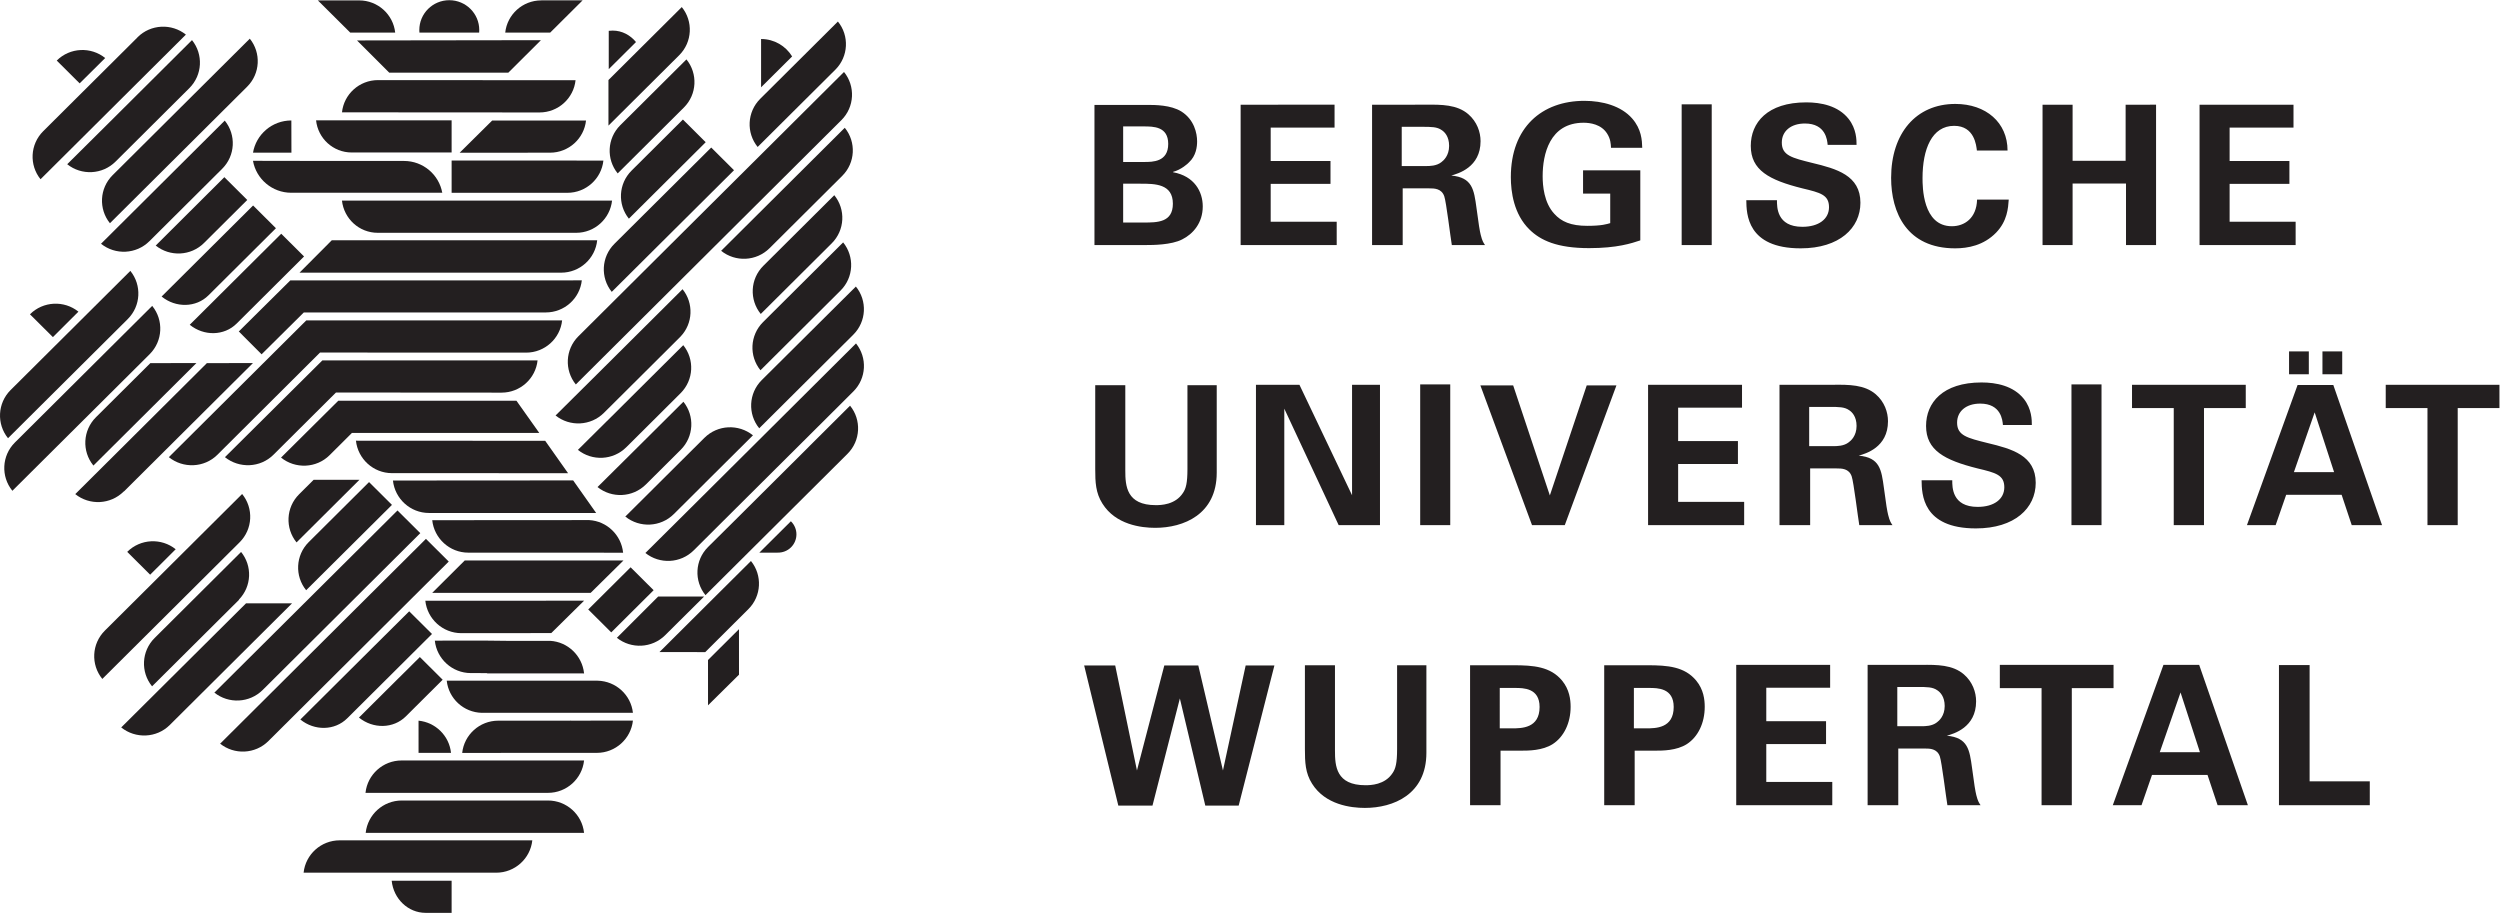 <?xml version="1.0" encoding="UTF-8" standalone="no"?>
<svg
   xmlns:dc="http://purl.org/dc/elements/1.1/"
   xmlns:cc="http://creativecommons.org/ns#"
   xmlns:rdf="http://www.w3.org/1999/02/22-rdf-syntax-ns#"
   xmlns:svg="http://www.w3.org/2000/svg"
   xmlns="http://www.w3.org/2000/svg"
   xmlns:sodipodi="http://sodipodi.sourceforge.net/DTD/sodipodi-0.dtd"
   xmlns:inkscape="http://www.inkscape.org/namespaces/inkscape"
   version="1.1"
   id="svg2"
   xml:space="preserve"
   width="120.173"
   height="43.88"
   viewBox="0 0 120.173 43.88"
   sodipodi:docname="BUW_Logo-schwarz.eps"><defs
     id="defs6" /><sodipodi:namedview
     pagecolor="#ffffff"
     bordercolor="#666666"
     borderopacity="1"
     objecttolerance="10"
     gridtolerance="10"
     guidetolerance="10"
     inkscape:pageopacity="0"
     inkscape:pageshadow="2"
     inkscape:window-width="640"
     inkscape:window-height="480"
     id="namedview4" /><g
     id="g10"
     inkscape:groupmode="layer"
     inkscape:label="ink_ext_XXXXXX"
     transform="matrix(1.333,0,0,-1.333,0,43.88)"><g
       id="g12"
       transform="scale(0.1)"><path
         d="m 821.813,38.816 h 32.753 v 8.605 H 832.867 V 89.356 H 821.813 V 38.816 Z m -42.981,19.105 7.492,21.559 6.992,-21.559 h -14.484 z m 1.328,31.5 -18.269,-50.605 h 10.359 l 3.781,10.918 h 20.02 l 3.64,-10.918 h 10.918 L 793.043,89.422 H 780.16 Z M 736.207,38.816 h 10.906 v 42.219 h 15.051 v 8.387 h -41.008 v -8.387 h 15.051 V 38.816 Z m -52.023,42.637 h 7.285 c 3.429,0 5.461,0 7.14,-1.191 0.985,-0.633 2.664,-2.246 2.664,-5.672 0,-3.574 -2.031,-5.324 -2.8,-5.891 -1.75,-1.395 -4.27,-1.395 -5.528,-1.395 h -8.761 V 81.453 Z M 673.48,38.816 h 11.055 v 20.441 h 9.524 c 1.824,0 4.48,0 5.468,-2.863 0.692,-1.961 2.235,-14.773 2.723,-17.578 h 11.965 c -0.559,0.84 -0.977,1.406 -1.543,3.644 -0.344,1.395 -0.762,3.848 -1.535,9.805 -0.907,6.574 -1.473,10.906 -9.09,11.613 2.441,0.699 10.555,2.938 10.555,12.391 0,3.289 -1.258,7 -4.403,9.727 -4.054,3.496 -9.726,3.496 -15.332,3.426 H 673.48 V 38.816 Z m -47.382,0 h 34.64 v 8.398 h -23.8 v 13.652 h 21.554 v 8.254 h -21.554 v 12.051 h 23.027 v 8.25 H 626.098 V 38.816 Z m -36.903,42.285 h 5.469 c 3.074,0 8.887,0 8.887,-6.863 0,-7.707 -6.504,-7.707 -10.012,-7.707 h -4.344 V 81.102 Z M 578.492,38.816 h 10.985 v 19.668 h 7.355 c 2.664,0 7.773,0 11.484,2.383 3.985,2.59 6.426,7.559 6.426,13.438 0,2.598 -0.41,6.231 -3.078,9.453 -4.187,5.039 -10.281,5.527 -17.566,5.527 H 578.492 V 38.816 Z m -37.668,42.285 h 5.469 c 3.078,0 8.898,0 8.898,-6.863 0,-7.707 -6.523,-7.707 -10.019,-7.707 h -4.348 V 81.102 Z M 530.121,38.816 h 10.988 v 19.668 h 7.352 c 2.668,0 7.773,0 11.484,2.383 3.985,2.59 6.438,7.559 6.438,13.438 0,2.598 -0.43,6.231 -3.086,9.453 -4.192,5.039 -10.285,5.527 -17.57,5.527 H 530.121 V 38.816 Z M 470.563,89.285 V 59.043 c 0,-4.688 0.136,-8.613 2.578,-12.461 4.765,-7.617 14.004,-8.742 19.043,-8.742 10.222,0 22.187,4.824 22.187,19.875 V 89.285 H 503.805 V 59.043 c 0,-5.109 -0.559,-7.07 -1.614,-8.613 -2.8,-4.336 -8.046,-4.406 -9.804,-4.406 -10.574,0 -10.985,6.926 -10.985,12.461 v 30.801 h -10.839 z m -79.606,-0.074 12.32,-50.531 h 12.321 l 9.871,38.633 9.172,-38.633 h 12.035 l 12.887,50.531 h -10.364 l -8.191,-37.863 -8.891,37.863 h -12.254 l -9.867,-37.863 -7.84,37.863 h -11.199 v 0"
         style="fill:#231f20;fill-opacity:1;fill-rule:nonzero;stroke:none"
         id="path14" /><path
         d="m 875.367,139.824 h 10.906 v 42.207 h 15.051 v 8.395 h -41.008 v -8.395 h 15.051 v -42.207 z m -48.164,19.102 7.488,21.562 7.004,-21.562 h -14.492 z m 1.328,31.433 -18.261,-50.535 h 10.351 l 3.789,10.918 h 20.008 l 3.633,-10.918 h 10.929 l -17.57,50.535 h -12.879 z m -3.078,3.852 h 7.129 v 8.25 h -7.129 v -8.25 z m 12.043,0 h 7.129 v 8.25 h -7.129 v -8.25 z m -53.625,-54.387 h 10.91 v 42.207 h 15.059 v 8.395 h -41.016 v -8.395 h 15.047 v -42.207 z m -36.883,0 h 10.84 v 50.742 h -10.84 v -50.742 z m -54.043,16.16 c 0.067,-4.898 0.215,-17.351 19.59,-17.351 14.004,0 21.563,7.344 21.563,16.433 0,9.875 -8.606,12.258 -17.356,14.356 -7.285,1.824 -10.996,2.664 -10.996,7.355 0,4.129 3.293,6.864 8.332,6.864 7.5,0 8.055,-5.957 8.192,-7.707 h 10.429 c 0,1.683 0,5.746 -2.871,9.386 -3.777,4.754 -10.008,5.946 -15.262,5.946 -14.062,0 -20.011,-7.344 -20.011,-15.68 0,-8.75 6.574,-12.324 18.613,-15.332 6.445,-1.543 9.602,-2.316 9.602,-6.789 0,-4.277 -3.711,-7.07 -9.602,-7.07 -9.305,0 -9.168,7.207 -9.168,9.589 h -11.055 z m -40.539,26.465 h 7.285 c 3.43,0 5.461,0 7.141,-1.191 0.977,-0.629 2.664,-2.238 2.664,-5.672 0,-3.57 -2.031,-5.324 -2.801,-5.879 -1.75,-1.406 -4.277,-1.406 -5.539,-1.406 h -8.75 v 14.148 z m -10.703,-42.625 h 11.055 v 20.438 h 9.523 c 1.817,0 4.481,0 5.457,-2.871 0.703,-1.961 2.246,-14.774 2.735,-17.567 h 11.965 c -0.567,0.84 -0.977,1.395 -1.543,3.641 -0.352,1.398 -0.774,3.848 -1.543,9.797 -0.899,6.582 -1.465,10.918 -9.082,11.609 2.441,0.703 10.554,2.942 10.554,12.399 0,3.293 -1.258,6.996 -4.402,9.726 -4.063,3.496 -9.727,3.496 -15.332,3.43 h -19.387 v -50.602 z m -47.39,0 h 34.648 v 8.391 h -23.809 v 13.648 h 21.563 v 8.258 h -21.563 v 12.051 h 23.036 v 8.254 h -33.875 v -50.602 z m -60.481,50.391 18.625,-50.391 h 11.824 l 18.625,50.391 h -10.715 l -13.3,-39.688 -13.231,39.688 h -11.828 z m -21.699,-50.391 h 10.84 v 50.742 h -10.84 v -50.742 z m -59.223,0 h 10.219 v 41.992 l 19.601,-41.992 h 14.903 v 50.602 h -10.07 v -39.832 l -18.973,39.832 h -15.68 v -50.602 z m -57.961,50.457 v -30.234 c 0,-4.695 0.145,-8.613 2.59,-12.457 4.758,-7.629 13.992,-8.75 19.039,-8.75 10.223,0 22.184,4.82 22.184,19.871 v 31.57 h -10.559 v -30.234 c 0,-5.117 -0.562,-7.07 -1.609,-8.613 -2.805,-4.344 -8.059,-4.414 -9.809,-4.414 -10.574,0 -10.992,6.933 -10.992,12.46 v 30.801 h -10.844 v 0"
         style="fill:#231f20;fill-opacity:1;fill-rule:nonzero;stroke:none"
         id="path16" /><path
         d="m 793.18,240.82 h 34.648 v 8.395 H 804.02 v 13.656 h 21.562 v 8.25 H 804.02 v 12.051 h 23.035 v 8.254 H 793.18 V 240.82 Z m -56.621,0 h 10.839 v 22.192 h 19.258 V 240.82 h 10.84 v 50.606 H 766.52 v -20.235 h -19.122 v 20.235 H 736.559 V 240.82 Z m -12.618,34.09 c 0,10.078 -7.765,16.793 -18.828,16.793 -14.211,0 -23.156,-10.633 -23.156,-26.664 0,-12.535 5.664,-25.41 23.086,-25.41 4.621,0 10.293,1.051 14.777,5.664 4.051,4.199 4.336,8.891 4.551,11.902 h -11.418 c -0.203,-6.722 -4.551,-9.593 -9.101,-9.593 -10.567,0 -10.567,14.355 -10.567,17.363 0,10.433 3.36,18.84 11.406,18.84 7.356,0 7.981,-7.145 8.196,-8.895 h 11.054 z M 629.73,256.98 c 0.071,-4.894 0.215,-17.351 19.602,-17.351 14.004,0 21.551,7.344 21.551,16.445 0,9.867 -8.602,12.25 -17.352,14.352 -7.285,1.82 -10.996,2.66 -10.996,7.347 0,4.137 3.289,6.872 8.34,6.872 7.488,0 8.047,-5.957 8.191,-7.711 h 10.422 c 0,1.679 0,5.746 -2.871,9.382 -3.769,4.758 -10,5.95 -15.254,5.95 -14.074,0 -20.019,-7.344 -20.019,-15.684 0,-8.75 6.57,-12.32 18.613,-15.328 6.445,-1.543 9.598,-2.309 9.598,-6.793 0,-4.266 -3.711,-7.07 -9.598,-7.07 -9.309,0 -9.172,7.214 -9.172,9.589 H 629.73 Z m -23.308,-16.16 h 10.84 v 50.743 h -10.84 V 240.82 Z m -14.219,35.067 c -0.07,2.73 -0.273,6.726 -3.633,10.574 -3.984,4.543 -10.703,6.359 -17.218,6.359 -15.34,0 -26.532,-9.578 -26.532,-27.507 0,-5.313 1.055,-13.364 6.719,-18.899 3.984,-3.914 9.941,-6.711 21.492,-6.711 10.149,0 15.324,1.746 18.477,2.797 v 25.262 h -20.645 v -8.391 h 9.797 v -10.652 c -1.183,-0.344 -3.008,-0.977 -8.262,-0.977 -6.015,0 -9.375,1.543 -11.906,4.344 -3.711,3.992 -4.199,10.148 -4.199,13.578 0,7.774 2.453,19.258 14.777,19.258 2.383,0 6.375,-0.563 8.477,-3.922 1.258,-1.961 1.328,-3.785 1.394,-5.113 h 11.262 z m -86.73,7.566 h 7.285 c 3.43,0 5.461,0 7.14,-1.191 0.985,-0.633 2.665,-2.242 2.665,-5.676 0,-3.57 -2.032,-5.32 -2.801,-5.883 -1.75,-1.402 -4.27,-1.402 -5.528,-1.402 h -8.761 v 14.152 z M 494.781,240.82 h 11.043 v 20.438 h 9.524 c 1.824,0 4.48,0 5.468,-2.863 0.704,-1.965 2.235,-14.774 2.723,-17.575 h 11.965 c -0.559,0.84 -0.977,1.403 -1.535,3.641 -0.352,1.398 -0.77,3.848 -1.543,9.801 -0.906,6.578 -1.465,10.914 -9.09,11.617 2.449,0.699 10.566,2.934 10.566,12.391 0,3.293 -1.269,7 -4.414,9.726 -4.054,3.496 -9.726,3.496 -15.332,3.43 H 494.781 V 240.82 Z m -47.398,0 h 34.644 v 8.395 h -23.804 v 13.656 h 21.566 v 8.25 h -21.566 v 12.051 h 23.031 v 8.254 H 447.383 V 240.82 Z m -42.363,22.118 h 6.234 c 5.184,0 11.695,0 11.695,-7.211 0,-6.793 -5.601,-6.793 -10.578,-6.793 h -7.351 v 14.004 z m 0,20.656 h 7.359 c 3.566,0 8.891,0 8.891,-6.309 0,-6.515 -5.602,-6.515 -8.68,-6.515 h -7.57 v 12.824 z M 394.672,240.82 h 18.891 c 1.964,0 8.832,0 12.746,2.032 3.918,1.953 7.414,5.941 7.414,11.894 0,5.32 -3.008,10.922 -10.7,12.324 v 0.137 c 2.934,0.77 5.383,3.008 5.731,3.426 2.59,2.379 2.934,5.676 2.934,7.566 0,2.942 -1.043,7.84 -5.665,10.774 -3.843,2.379 -9.515,2.379 -12.46,2.379 h -18.891 v -50.532 0"
         style="fill:#231f20;fill-opacity:1;fill-rule:nonzero;stroke:none"
         id="path18" /><path
         d="m 151.262,317.438 -0.012,0.003 c -0.027,0.297 -0.039,0.606 -0.039,0.918 0,5.938 4.84,10.75 10.809,10.75 5.968,0 10.808,-4.812 10.808,-10.75 0,-0.312 -0.015,-0.621 -0.039,-0.929 l -21.527,0.008 v 0"
         style="fill:#231f20;fill-opacity:1;fill-rule:nonzero;stroke:none"
         id="path20" /><path
         d="m 162.859,274.195 v 11.594 h -48.906 0.024 c 0.679,-6.523 6.168,-11.594 12.836,-11.594 h 36.046 v 0"
         style="fill:#231f20;fill-opacity:1;fill-rule:nonzero;stroke:none"
         id="path22" /><path
         d="m 126.301,317.422 -11.684,11.621 h 14.899 l -0.004,-0.004 c 6.75,0 12.304,-5.09 13,-11.621 l -16.211,0.004 v 0"
         style="fill:#231f20;fill-opacity:1;fill-rule:nonzero;stroke:none"
         id="path24" /><path
         d="M 105.094,274.117 H 91.246 l -0.019,-0.047 c 1.098,6.621 6.875,11.672 13.839,11.672 l 0.028,-11.625 v 0"
         style="fill:#231f20;fill-opacity:1;fill-rule:nonzero;stroke:none"
         id="path26" /><path
         d="m 159.391,259.672 h -54.352 c -6.91,0 -12.656,4.976 -13.812,11.519 l 27.64,-0.05 h 26.762 0.055 c 6.91,0 12.652,-4.969 13.808,-11.516 l -0.101,0.047 v 0"
         style="fill:#231f20;fill-opacity:1;fill-rule:nonzero;stroke:none"
         id="path28" /><path
         d="m 119.641,242.535 -11.633,-11.68 h 94.34 c 6.777,0 12.347,5.129 13.007,11.704 l 0.016,-0.024 h -24.504 -38.086 -33.14 v 0"
         style="fill:#231f20;fill-opacity:1;fill-rule:nonzero;stroke:none"
         id="path30" /><path
         d="m 198.402,317.426 11.688,11.625 h -14.902 l 0.007,-0.008 c -6.754,0 -12.308,-5.09 -13.004,-11.621 l 16.211,0.004 v 0"
         style="fill:#231f20;fill-opacity:1;fill-rule:nonzero;stroke:none"
         id="path32" /><path
         d="m 183.352,303.023 11.675,11.625 v 0.047 l -66.289,-0.097 11.633,-11.625 h 42.93 l 0.051,0.05 v 0"
         style="fill:#231f20;fill-opacity:1;fill-rule:nonzero;stroke:none"
         id="path34" /><path
         d="m 162.859,259.668 v 11.625 l 54.7,-0.016 h 0.031 c -0.695,-6.531 -6.25,-11.625 -13,-11.625 l -41.731,0.016 v 0"
         style="fill:#231f20;fill-opacity:1;fill-rule:nonzero;stroke:none"
         id="path36" /><path
         d="m 165.754,274.102 11.734,11.625 h 33.817 l 0.023,0.015 c -0.691,-6.535 -6.25,-11.621 -13,-11.621 l -32.574,-0.019 v 0"
         style="fill:#231f20;fill-opacity:1;fill-rule:nonzero;stroke:none"
         id="path38" /><path
         d="m 123.313,256.855 h 97.402 C 220,250.348 214.508,245.23 207.773,245.23 H 175.961 158.406 136.23 v 0 c -6.738,0 -12.207,5.11 -12.917,11.625 v 0 0"
         style="fill:#231f20;fill-opacity:1;fill-rule:nonzero;stroke:none"
         id="path40" /><path
         d="m 109.539,216.508 v -0.016 l -15.211,-15.078 -8.23,8.258 -0.031,-0.035 h 0.027 l 18.594,18.429 h 39.582 18.781 22.75 12.816 l 11.192,0.02 c -0.715,-6.508 -6.258,-11.574 -12.993,-11.574 l -87.277,-0.004 v 0"
         style="fill:#231f20;fill-opacity:1;fill-rule:nonzero;stroke:none"
         id="path42" /><path
         d="m 115.406,202.051 74.301,-0.031 c 6.754,0 12.309,5.089 12.996,11.628 l -92.265,-0.015 -49.555,-49.309 c 5.133,-4.129 12.73,-3.886 17.508,0.86 v 0 l 37.015,36.867 v 0"
         style="fill:#231f20;fill-opacity:1;fill-rule:nonzero;stroke:none"
         id="path44" /><path
         d="m 121.152,187.637 59.703,-0.043 c 6.75,0 12.309,5.09 12.997,11.629 l -77.618,-0.012 -35.121,-34.887 c 5.137,-4.121 12.734,-3.875 17.504,0.879 v 0 l 22.535,22.434 v 0"
         style="fill:#231f20;fill-opacity:1;fill-rule:nonzero;stroke:none"
         id="path46" /><path
         d="m 121.992,184.684 h 64.235 l 8.246,-11.629 h -67.571 l -8.062,-8.028 v 0 c -4.774,-4.746 -12.371,-5 -17.5,-0.855 l 20.629,20.484 0.023,0.028 v 0"
         style="fill:#231f20;fill-opacity:1;fill-rule:nonzero;stroke:none"
         id="path48" /><path
         d="m 206.684,155.945 -64.985,-0.047 c 0.688,-6.535 6.239,-11.699 12.989,-11.699 v 0 l 60.3,-0.019 -8.304,11.765 v 0"
         style="fill:#231f20;fill-opacity:1;fill-rule:nonzero;stroke:none"
         id="path50" /><path
         d="m 196.605,170.223 -68.246,0.039 c 0.688,-6.532 6.243,-11.699 12.989,-11.699 v 0 l 63.5,-0.016 -8.243,11.676 v 0"
         style="fill:#231f20;fill-opacity:1;fill-rule:nonzero;stroke:none"
         id="path52" /><path
         d="m 161.723,11.582 h -20.496 0.019 C 141.902,5.066 147.141,0 153.5,0 h 8.23 1.129 v 11.57 h -1.082 l -0.054,0.012 v 0"
         style="fill:#231f20;fill-opacity:1;fill-rule:nonzero;stroke:none"
         id="path54" /><path
         d="m 171.23,28.848 h -39.371 l 0.02,0.047 c 0.711,6.535 6.269,11.621 13.023,11.621 h 14.703 11.625 11.661 v 0 0 h 14.699 c 6.758,0 12.316,-5.086 13.023,-11.621 l 0.024,-0.047 h -30.68 -8.691 -0.036 v 0"
         style="fill:#231f20;fill-opacity:1;fill-rule:nonzero;stroke:none"
         id="path56" /><path
         d="m 150.93,69.305 c 6.148,-0.613 11.043,-5.457 11.703,-11.562 l 0.008,-0.047 h -11.707 l -0.004,11.609 v 0 0"
         style="fill:#231f20;fill-opacity:1;fill-rule:nonzero;stroke:none"
         id="path58" /><path
         d="m 170.18,54.949 h 40.457 l -0.024,-0.047 C 209.906,48.359 204.348,43.27 197.59,43.27 h 0.023 -27.425 -10.657 -27.746 l 0.024,0.051 c 0.703,6.531 6.265,11.629 13.019,11.629 h 14.703 10.649 v 0"
         style="fill:#231f20;fill-opacity:1;fill-rule:nonzero;stroke:none"
         id="path60" /><path
         d="m 163.578,26.152 h 28.395 l -0.024,-0.039 c -0.703,-6.543 -6.265,-11.633 -13.023,-11.633 h 0.023 -15.355 -23.453 -30.672 l 0.019,0.039 c 0.707,6.543 6.27,11.633 13.024,11.633 h 14.699 12.609 13.774 -0.016 v 0"
         style="fill:#231f20;fill-opacity:1;fill-rule:nonzero;stroke:none"
         id="path62" /><path
         d="m 174.813,288.641 -51.461,0.035 -0.032,-0.047 c 0.664,6.555 6.235,11.668 13.004,11.668 l 38.489,-0.024 32.707,-0.023 0.035,0.047 c -0.668,-6.559 -6.239,-11.668 -13.004,-11.668 h -0.071 l -19.871,0.012 h 0.204 v 0"
         style="fill:#231f20;fill-opacity:1;fill-rule:nonzero;stroke:none"
         id="path64" /><path
         d="m 175.875,98.172 -19.074,-0.008 c 0.687,-6.531 6.242,-11.699 12.996,-11.699 v 0 l 5.668,-0.012 0.305,-0.098 h 8.503 l 0.129,-0.008 26.235,-0.008 -0.024,0.074 c -0.664,6.289 -5.816,11.309 -12.218,11.68 l -14.02,-0.02 -8.91,0.098 h 0.41 v 0"
         style="fill:#231f20;fill-opacity:1;fill-rule:nonzero;stroke:none"
         id="path66" /><path
         d="m 210.625,112.566 -57.25,-0.007 c 0.688,-6.536 6.242,-11.7 12.992,-11.7 v 0 l 32.426,0.028 11.832,11.679 v 0"
         style="fill:#231f20;fill-opacity:1;fill-rule:nonzero;stroke:none"
         id="path68" /><path
         d="m 179.293,115.383 33.711,0.015 11.836,11.68 -57.25,-0.008 -11.738,-11.687 h 23.441 v 0"
         style="fill:#231f20;fill-opacity:1;fill-rule:nonzero;stroke:none"
         id="path70" /><path
         d="m 170.973,141.602 -15.106,-0.012 c 0.696,-6.531 6.246,-11.699 13,-11.699 v 0 h 2.11 l 53.73,-0.02 -0.016,0.078 c -0.668,6.289 -5.824,11.309 -12.218,11.684 l -41.45,-0.024 -0.05,-0.007 v 0"
         style="fill:#231f20;fill-opacity:1;fill-rule:nonzero;stroke:none"
         id="path72" /><path
         d="m 183.148,83.719 h 32.348 c 6.617,-0.145 12.047,-5.156 12.742,-11.59 l -45.191,0.019 h -9.192 l -0.078,-0.019 c -6.609,0.144 -11.992,5.156 -12.683,11.59 h 21.953 0.101 v 0"
         style="fill:#231f20;fill-opacity:1;fill-rule:nonzero;stroke:none"
         id="path74" /><path
         d="m 205.945,69.316 -26.254,-0.012 c -6.757,0 -12.32,-5.094 -13.019,-11.629 l 39.281,0.019 h 9.262 c 6.754,0 12.312,5.098 13.023,11.629 l -22.133,-0.008 h -0.16 v 0"
         style="fill:#231f20;fill-opacity:1;fill-rule:nonzero;stroke:none"
         id="path76" /><path
         d="m 229.781,167.742 8.305,8.258 8.352,8.305 0.003,0.008 c 4.118,-5.11 3.793,-12.59 -0.968,-17.333 v 0 l -7.465,-7.429 -5.11,-5.086 0.012,0.015 c -4.769,-4.746 -12.305,-5.058 -17.437,-0.933 l 14.308,14.195 v 0"
         style="fill:#231f20;fill-opacity:1;fill-rule:nonzero;stroke:none"
         id="path78" /><path
         d="m 274.453,297.703 v 17.438 -0.024 c 4.746,0 8.906,-2.519 11.195,-6.285 l -11.195,-11.129 v 0"
         style="fill:#231f20;fill-opacity:1;fill-rule:nonzero;stroke:none"
         id="path80" /><path
         d="m 275.16,213.031 28.899,28.754 -0.016,-0.012 c 4.148,-5.113 3.84,-12.625 -0.934,-17.371 l -28.894,-28.754 0.015,0.016 c -4.152,5.106 -3.839,12.617 0.93,17.367 v 0 0"
         style="fill:#231f20;fill-opacity:1;fill-rule:nonzero;stroke:none"
         id="path82" /><path
         d="m 299.922,241.426 -25.59,-25.465 0.004,0.004 c -4.156,5.105 -3.848,12.613 0.93,17.363 l 25.593,25.469 -0.007,-0.004 c 4.16,-5.105 3.843,-12.613 -0.93,-17.367 v 0 0"
         style="fill:#231f20;fill-opacity:1;fill-rule:nonzero;stroke:none"
         id="path84" /><path
         d="m 260.043,238.738 0.094,0.09 32.011,31.852 12.461,12.406 0.059,-0.023 c 4.121,-5.11 3.801,-12.586 -0.969,-17.321 l -26.219,-26.094 0.016,0.02 c -4.769,-4.75 -12.316,-5.059 -17.453,-0.93 v 0 0"
         style="fill:#231f20;fill-opacity:1;fill-rule:nonzero;stroke:none"
         id="path86" /><path
         d="m 291.715,294.59 -18.508,-18.414 0.012,0.004 c -4.156,5.113 -3.844,12.617 0.926,17.371 l 9.312,9.262 18.684,18.593 0.015,0.016 c 4.157,-5.106 3.844,-12.617 -0.929,-17.371 v 0 l -9.512,-9.461 v 0"
         style="fill:#231f20;fill-opacity:1;fill-rule:nonzero;stroke:none"
         id="path88" /><path
         d="m 219.414,283.887 v 16.441 l 0.035,0.031 26.426,26.289 -0.016,-0.019 c 4.153,-5.106 3.836,-12.609 -0.933,-17.363 l -25.512,-25.379 v 0"
         style="fill:#231f20;fill-opacity:1;fill-rule:nonzero;stroke:none"
         id="path90" /><path
         d="m 226.777,250.328 c -4.113,5.106 -3.789,12.59 0.965,17.324 v 0 l 18.52,18.43 8.215,-8.184 -27.7,-27.57 v 0 0"
         style="fill:#231f20;fill-opacity:1;fill-rule:nonzero;stroke:none"
         id="path92" /><path
         d="m 220.598,223.934 c -4.118,5.109 -3.797,12.589 0.965,17.324 v 0 l 34.906,34.722 8.222,-8.183 -44.093,-43.863 v 0 0"
         style="fill:#231f20;fill-opacity:1;fill-rule:nonzero;stroke:none"
         id="path94" /><path
         d="m 304.355,303.227 c 4.145,-5.106 3.836,-12.614 -0.937,-17.364 l -95.773,-95.316 c -4.149,5.113 -3.84,12.621 0.933,17.375 l 95.777,95.305 v 0 0"
         style="fill:#231f20;fill-opacity:1;fill-rule:nonzero;stroke:none"
         id="path96" /><path
         d="m 229.348,314.023 -9.828,-9.777 v 13.82 c 0.468,0.063 0.941,0.086 1.425,0.086 3.418,0 6.395,-1.683 8.403,-4.129 v 0 0"
         style="fill:#231f20;fill-opacity:1;fill-rule:nonzero;stroke:none"
         id="path98" /><path
         d="m 246.137,224.883 v 0.004 c 4.058,-5.024 3.804,-12.348 -0.742,-17.094 -0.075,-0.078 -0.926,-0.934 -1.004,-1.008 v 0 l -8.969,-8.933 -12.301,-12.239 -5.351,-5.32 0.007,0.004 c -4.765,-4.742 -12.297,-5.055 -17.433,-0.942 l 14.801,14.692 11.558,11.5 10.301,10.25 9.125,9.086 h 0.008 v 0"
         style="fill:#231f20;fill-opacity:1;fill-rule:nonzero;stroke:none"
         id="path100" /><path
         d="m 218.867,177.328 8.867,8.824 10.301,10.25 8.352,8.305 v 0.004 c 4.121,-5.102 3.801,-12.586 -0.965,-17.32 v 0 l -8.969,-8.934 -9.363,-9.316 -1.266,-1.258 0.004,0.008 c -4.765,-4.739 -12.297,-5.059 -17.43,-0.938 v 0 l 10.457,10.383 0.012,-0.008 v 0"
         style="fill:#231f20;fill-opacity:1;fill-rule:nonzero;stroke:none"
         id="path102" /><path
         d="m 292.07,172.426 -30.933,-30.778 -5.633,-5.613 -5.348,-5.32 0.008,0.008 c -4.766,-4.746 -12.297,-5.059 -17.43,-0.95 l 14.801,14.7 5.379,5.351 30.934,30.785 6.187,6.157 10.297,10.25 8.352,8.316 h 0.004 c 4.117,-5.109 3.792,-12.59 -0.969,-17.324 v 0 l -8.969,-8.938 -6.68,-6.644 v 0"
         style="fill:#231f20;fill-opacity:1;fill-rule:nonzero;stroke:none"
         id="path104" /><path
         d="m 254.316,155.09 17.215,17.121 -0.047,0.019 c -5.144,4.125 -12.695,3.817 -17.468,-0.941 l 0.011,0.016 -8.027,-7.985 -10.418,-10.371 -0.035,-0.039 -10.067,-10.012 0.047,-0.015 c 5.141,-4.133 12.696,-3.82 17.469,0.933 l 0.848,0.84 8.636,8.598 1.817,1.812 0.019,0.024 v 0"
         style="fill:#231f20;fill-opacity:1;fill-rule:nonzero;stroke:none"
         id="path106" /><path
         d="m 233.434,293.73 6.621,6.586 -0.039,-0.035 7.519,7.481 v 0 c 4.153,-5.106 3.844,-12.621 -0.933,-17.367 v 0 l -4.907,-4.883 -5.308,-5.282 -1.578,-1.57 -12.067,-12.004 c -4.152,5.11 -3.84,12.617 0.93,17.367 v 0 l 4.453,4.43 0.039,0.031 5.27,5.246 v 0"
         style="fill:#231f20;fill-opacity:1;fill-rule:nonzero;stroke:none"
         id="path108" /><path
         d="m 212.117,109.402 15.289,15.207 8.297,-8.261 -15.281,-15.207 -8.305,8.261 v 0"
         style="fill:#231f20;fill-opacity:1;fill-rule:nonzero;stroke:none"
         id="path110" /><path
         d="m 253.914,114.07 -8.687,-8.621 -5.356,-5.32 0.016,0.008 c -4.77,-4.746 -12.305,-5.059 -17.438,-0.95 l 14.895,14.883 h 16.57 v 0"
         style="fill:#231f20;fill-opacity:1;fill-rule:nonzero;stroke:none"
         id="path112" /><path
         d="m 291.52,167.938 15.027,14.96 -0.004,-0.007 c 4.148,-5.11 3.84,-12.618 -0.934,-17.364 v 0 l -5.836,-5.812 -25.617,-25.488 -19.761,-19.668 0.003,0.011 c -4.156,5.106 -3.839,12.618 0.934,17.364 l 10.582,10.496 25.547,25.429 0.059,0.079 v 0"
         style="fill:#231f20;fill-opacity:1;fill-rule:nonzero;stroke:none"
         id="path114" /><path
         d="m 237.813,94.051 h 0.003 l 20.504,20.414 12.461,12.39 0.055,-0.019 c 4.113,-5.109 3.793,-12.59 -0.969,-17.324 l -15.554,-15.489 -16.5,0.027 v 0"
         style="fill:#231f20;fill-opacity:1;fill-rule:nonzero;stroke:none"
         id="path116" /><path
         d="m 255.313,91.18 11.171,11.117 0.008,-16.41 -11.172,-11.051 -0.007,16.344 v 0"
         style="fill:#231f20;fill-opacity:1;fill-rule:nonzero;stroke:none"
         id="path118" /><path
         d="m 273.75,174.742 0.02,0.016 c -4.153,5.105 -3.844,12.613 0.925,17.367 l 33.914,33.703 0.028,0.027 c 4.156,-5.109 3.843,-12.613 -0.934,-17.363 l -33.887,-33.722 -0.066,-0.028 v 0"
         style="fill:#231f20;fill-opacity:1;fill-rule:nonzero;stroke:none"
         id="path120" /><path
         d="m 280.508,129.891 h -6.684 l 11.379,11.32 0.051,-0.051 c 2.598,-2.574 2.598,-6.758 0,-9.344 -1.34,-1.328 -3.109,-1.964 -4.871,-1.914 l 0.125,-0.011 v 0"
         style="fill:#231f20;fill-opacity:1;fill-rule:nonzero;stroke:none"
         id="path122" /><path
         d="m 37.934,308.258 v 0 c -5.137,4.144 -12.695,3.84 -17.473,-0.914 v 0 l 8.258,-8.223 9.215,9.137 v 0"
         style="fill:#231f20;fill-opacity:1;fill-rule:nonzero;stroke:none"
         id="path124" /><path
         d="M 67.031,316.695 54.941,304.668 43.043,292.828 30.234,280.078 14.617,264.547 v 0 c -4.121,5.105 -3.797,12.586 0.969,17.328 l 11.895,11.84 11.539,11.48 10.484,10.43 0.094,0.125 v 0 c 4.766,4.746 12.301,5.059 17.434,0.949 v -0.004 0"
         style="fill:#231f20;fill-opacity:1;fill-rule:nonzero;stroke:none"
         id="path126" /><path
         d="m 68.273,297.391 -8.973,-8.934 -12.293,-12.238 -5.348,-5.321 0.008,0.008 c -4.762,-4.746 -12.297,-5.058 -17.43,-0.945 l 14.801,14.695 11.551,11.496 10.301,10.254 8.348,8.309 v 0 c 4.117,-5.106 3.793,-12.586 -0.965,-17.324 v 0 0"
         style="fill:#231f20;fill-opacity:1;fill-rule:nonzero;stroke:none"
         id="path128" /><path
         d="M 89.117,297.914 67.754,276.656 39.656,248.699 39.645,248.68 c -4.121,5.109 -3.801,12.59 0.961,17.332 l 22.164,22.051 27.301,27.16 0.012,0.015 c 4.117,-5.105 3.797,-12.582 -0.965,-17.324 v 0 0"
         style="fill:#231f20;fill-opacity:1;fill-rule:nonzero;stroke:none"
         id="path130" /><path
         d="m 36.426,241.277 9.375,9.332 13.301,13.239 10.262,10.211 11.68,11.625 0.043,-0.039 c 4.113,-5.11 3.793,-12.59 -0.969,-17.325 l -6.531,-6.504 -11.699,-11.64 -8.008,-7.969 v 0 c -4.773,-4.746 -12.316,-5.059 -17.453,-0.93 v 0 0"
         style="fill:#231f20;fill-opacity:1;fill-rule:nonzero;stroke:none"
         id="path132" /><path
         d="m 80.902,265.293 8.262,-8.219 -15.613,-15.531 0.039,0.035 c -4.766,-4.746 -12.301,-5.058 -17.438,-0.945 l 24.75,24.66 v 0"
         style="fill:#231f20;fill-opacity:1;fill-rule:nonzero;stroke:none"
         id="path134" /><path
         d="m 109.648,236.699 -8.234,8.192 -7.137,-7.098 -25.871,-25.742 0.019,0.015 c 5.094,-4.144 12.398,-4.05 16.902,0.43 l 24.32,24.203 v 0"
         style="fill:#231f20;fill-opacity:1;fill-rule:nonzero;stroke:none"
         id="path136" /><path
         d="m 99.504,246.883 -8.238,8.195 -7.133,-7.101 -25.871,-25.743 0.02,0.016 c 5.086,-4.141 12.398,-4.047 16.895,0.43 l 24.328,24.203 v 0"
         style="fill:#231f20;fill-opacity:1;fill-rule:nonzero;stroke:none"
         id="path138" /><path
         d="m 19.074,207.617 -8.266,8.219 v 0.019 c 4.777,4.754 12.328,5.067 17.473,0.942 l -9.207,-9.18 v 0"
         style="fill:#231f20;fill-opacity:1;fill-rule:nonzero;stroke:none"
         id="path140" /><path
         d="M 24.211,192.371 12.969,181.188 2.887,171.152 2.891,171.16 c -4.145,5.117 -3.828,12.629 0.945,17.387 l -0.129,-0.133 12.242,12.18 1.582,1.574 19.398,19.301 10.082,10.035 -0.004,-0.004 c 4.144,-5.121 3.832,-12.633 -0.949,-17.391 l -15.84,-15.761 -6.008,-5.977 v 0"
         style="fill:#231f20;fill-opacity:1;fill-rule:nonzero;stroke:none"
         id="path142" /><path
         d="M 53.984,201.469 27.637,175.254 4.453,152.188 4.434,152.234 c -4.152,5.118 -3.832,12.637 0.941,17.383 l 26.336,26.207 23.184,23.063 0.016,-0.043 c 4.148,-5.125 3.828,-12.637 -0.945,-17.391 l 0.02,0.016 v 0"
         style="fill:#231f20;fill-opacity:1;fill-rule:nonzero;stroke:none"
         id="path144" /><path
         d="m 34.598,178.719 c -4.777,-4.754 -5.09,-12.266 -0.945,-17.379 l 0.027,-0.043 37.16,36.973 -16.629,-0.04 -19.613,-19.511 v 0 0"
         style="fill:#231f20;fill-opacity:1;fill-rule:nonzero;stroke:none"
         id="path146" /><path
         d="m 44.609,151.941 c -4.781,-4.753 -12.328,-5.066 -17.477,-0.933 h 0.012 l 16.23,16.148 18.234,18.145 12.988,12.926 16.633,0.039 -25.074,-24.95 -21.395,-21.296 -0.152,-0.079 v 0 0"
         style="fill:#231f20;fill-opacity:1;fill-rule:nonzero;stroke:none"
         id="path148" /><path
         d="m 129.602,156.152 -22.661,-22.558 -0.007,-0.008 c -4.153,5.105 -3.844,12.613 0.925,17.359 l 5.227,5.207 h 16.516 v 0"
         style="fill:#231f20;fill-opacity:1;fill-rule:nonzero;stroke:none"
         id="path150" /><path
         d="m 88.711,111.609 -45,-44.746 c 5.129,-4.129 12.723,-3.887 17.5,0.871 v 0 L 105.313,111.609 H 88.711 v 0"
         style="fill:#231f20;fill-opacity:1;fill-rule:nonzero;stroke:none"
         id="path152" /><path
         d="m 54.145,121.941 -8.262,8.223 v 0.02 c 4.781,4.757 12.332,5.07 17.473,0.937 l -9.211,-9.18 v 0"
         style="fill:#231f20;fill-opacity:1;fill-rule:nonzero;stroke:none"
         id="path154" /><path
         d="M 86.414,133.633 60.07,107.41 36.887,84.344 36.863,84.394 c -4.149,5.117 -3.832,12.625 0.945,17.383 l 26.332,26.2 23.184,23.07 0.02,-0.039 c 4.148,-5.129 3.832,-12.641 -0.945,-17.395 l 0.016,0.02 v 0"
         style="fill:#231f20;fill-opacity:1;fill-rule:nonzero;stroke:none"
         id="path156" /><path
         d="m 86.211,113.016 c 4.57,4.765 4.816,12.089 0.727,17.129 L 78.891,122.137 55.754,99.109 C 50.977,94.356 50.664,86.844 54.805,81.727 l 0.031,-0.039 25.223,25.098 6.062,6.028 0.09,0.203 v 0 0"
         style="fill:#231f20;fill-opacity:1;fill-rule:nonzero;stroke:none"
         id="path158" /><path
         d="m 155.781,100.566 -8.222,8.172 -13.383,-13.289 -25.875,-25.734 h 0.019 c 5.094,-4.141 12.399,-4.043 16.899,0.442 l 30.562,30.41 v 0"
         style="fill:#231f20;fill-opacity:1;fill-rule:nonzero;stroke:none"
         id="path160" /><path
         d="M 143.93,84.836 129.434,70.41 h 0.019 c 5.094,-4.133 12.399,-4.031 16.899,0.438 l 5.816,5.793 7.461,7.422 -8.223,8.184 -7.429,-7.383 -0.047,-0.027 v 0"
         style="fill:#231f20;fill-opacity:1;fill-rule:nonzero;stroke:none"
         id="path162" /><path
         d="m 133.082,155.34 8.262,-8.223 -30.934,-30.769 -0.004,-0.008 c -4.156,5.105 -3.843,12.613 0.926,17.359 l 21.75,21.641 v 0"
         style="fill:#231f20;fill-opacity:1;fill-rule:nonzero;stroke:none"
         id="path164" /><path
         d="M 94.727,80.371 C 89.957,75.625 82.402,75.312 77.277,79.441 l 0.109,0.051 65.949,65.613 8.227,-8.183 -56.836,-56.551 v 0 0"
         style="fill:#231f20;fill-opacity:1;fill-rule:nonzero;stroke:none"
         id="path166" /><path
         d="M 96.801,61.965 C 92.031,57.207 84.481,56.902 79.344,61.035 l 0.121,0.051 74.129,73.777 8.226,-8.183 -65.019,-64.715 v 0 0"
         style="fill:#231f20;fill-opacity:1;fill-rule:nonzero;stroke:none"
         id="path168" /></g></g></svg>
